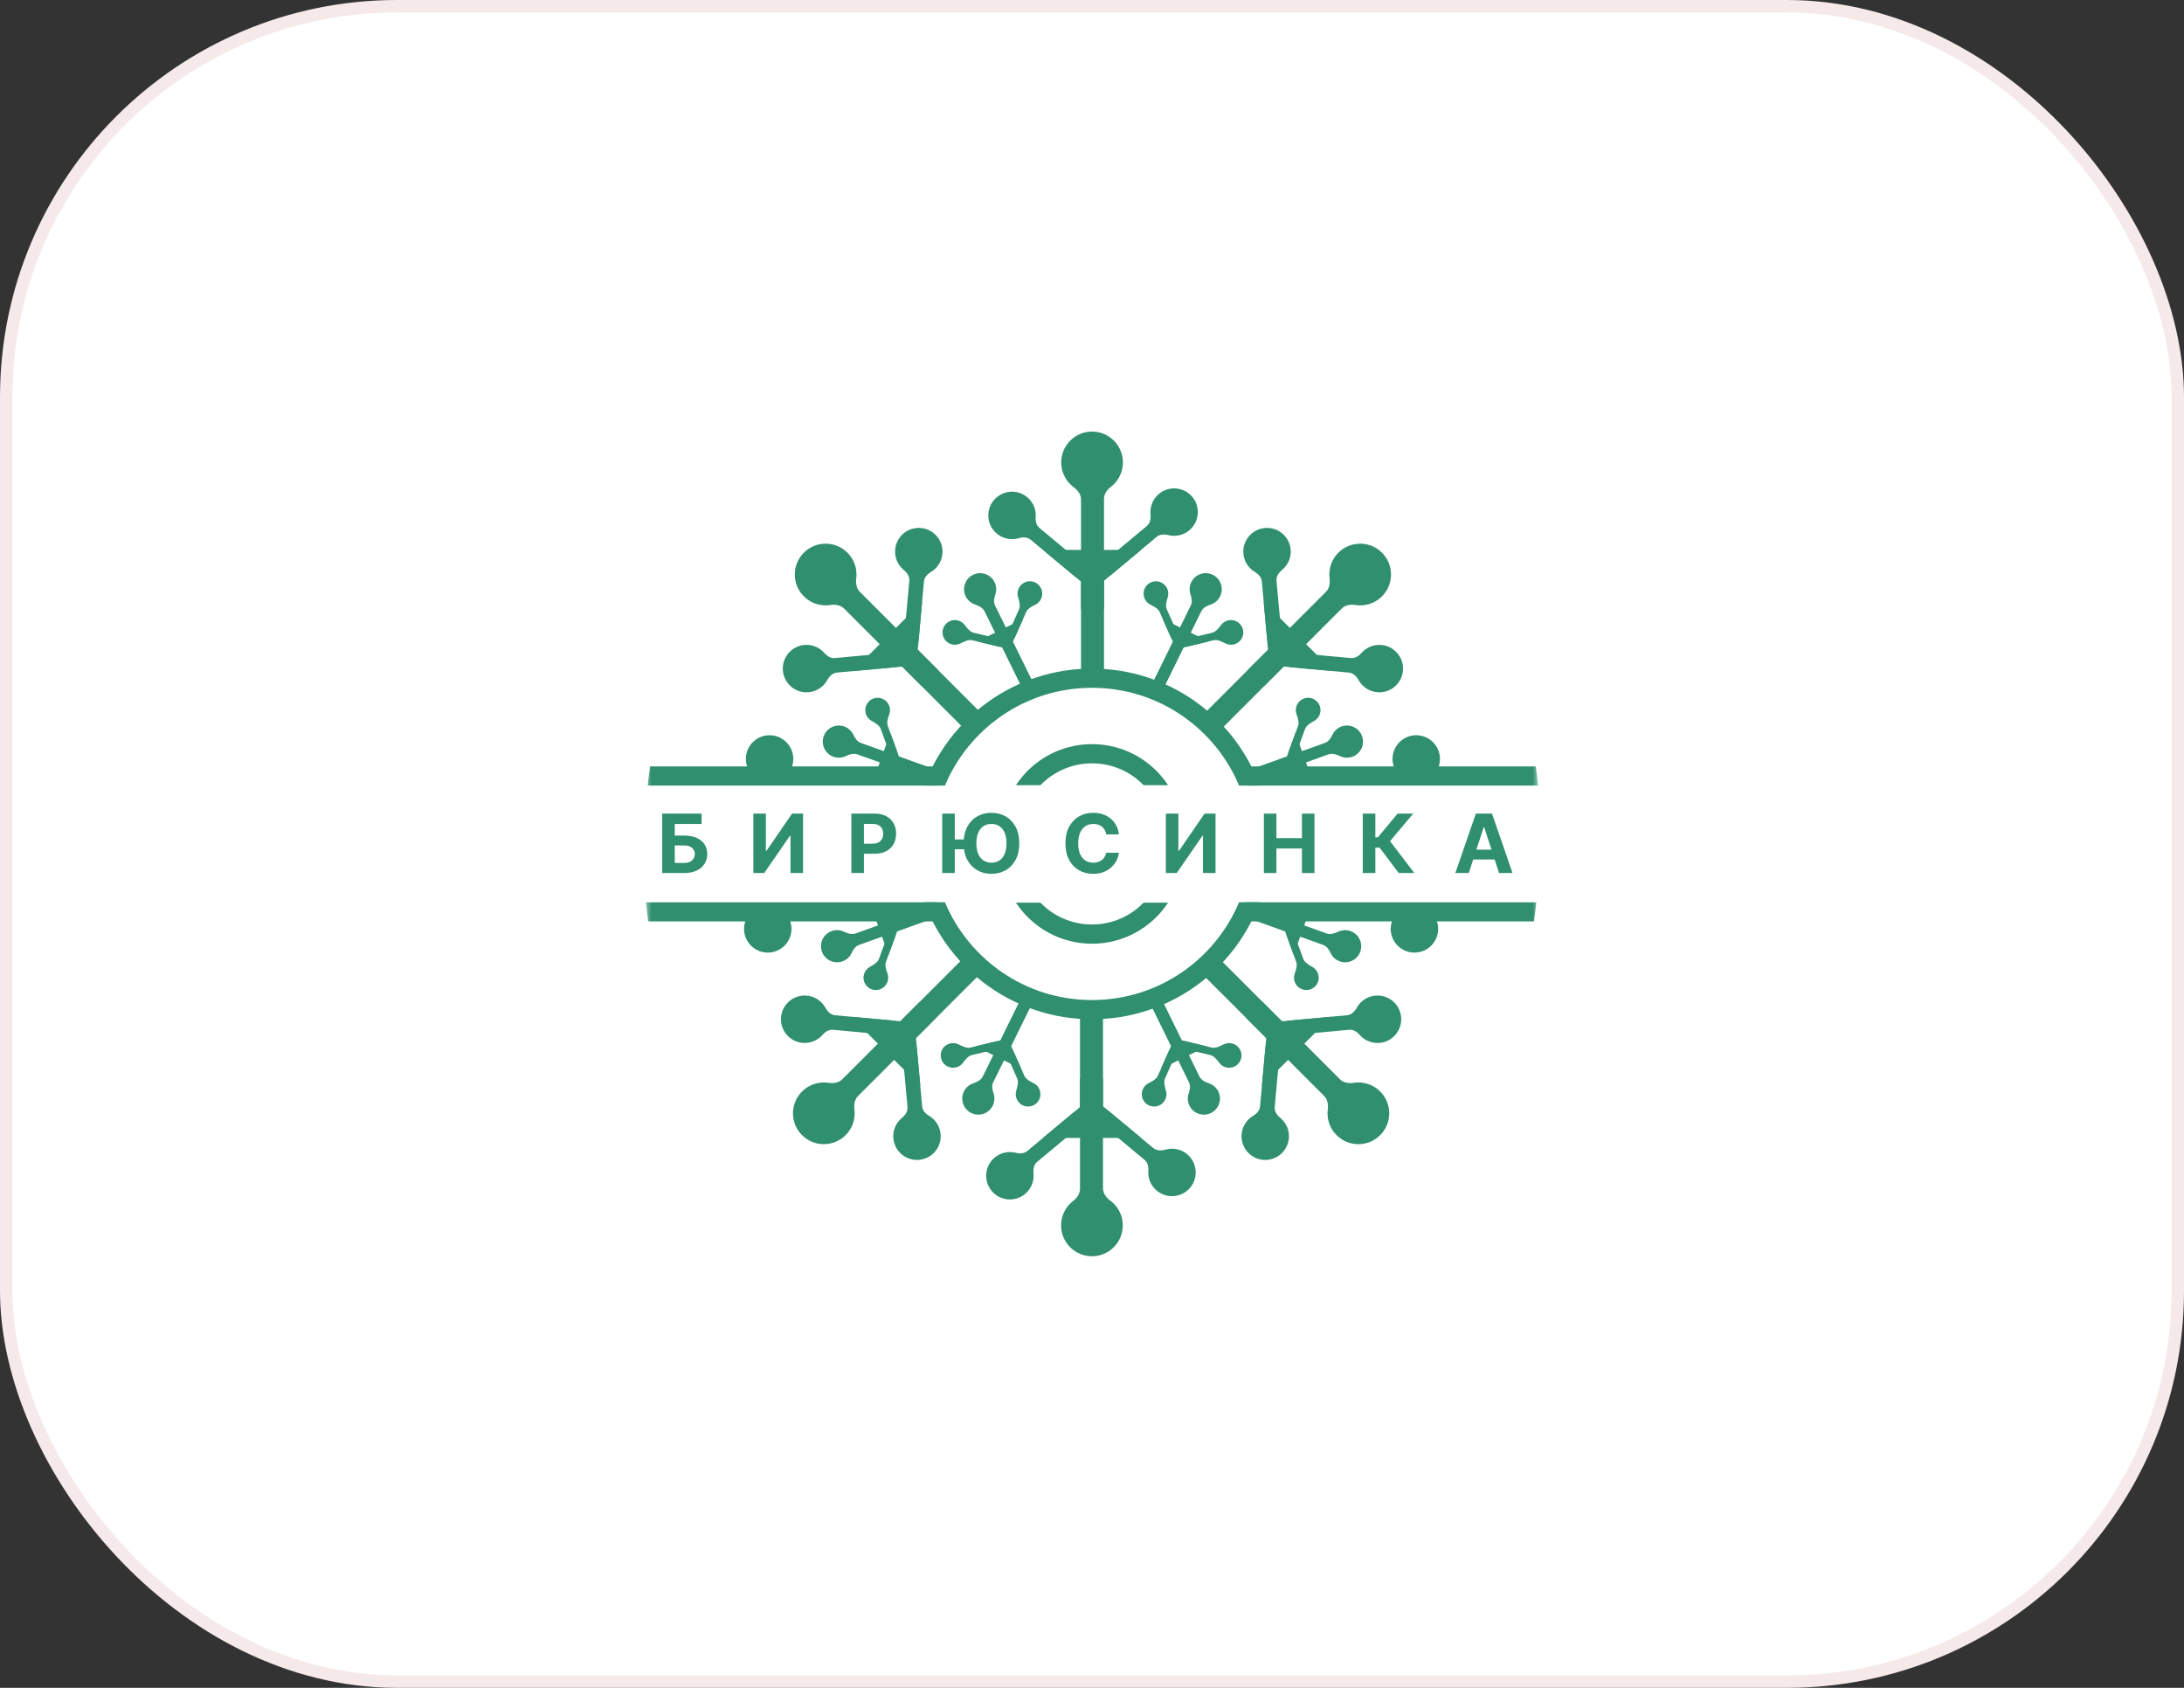 <?xml version="1.0" encoding="UTF-8"?> <svg xmlns="http://www.w3.org/2000/svg" width="176" height="136" viewBox="0 0 176 136" fill="none"><rect x="0" y="0" width="176" height="136" fill="#333333" stroke="none"/><rect x="0.5" y="0.5" width="175" height="135" rx="31.5" fill="white"></rect><rect x="0.5" y="0.5" width="175" height="135" rx="31.5" stroke="#F5EAE9"></rect><g clip-path="url(#clip0_6168_2925)"><mask id="mask0_6168_2925" style="mask-type:luminance" maskUnits="userSpaceOnUse" x="52" y="32" width="72" height="72"><path d="M124 32H52V104H124V32Z" fill="white"></path></mask><g mask="url(#mask0_6168_2925)"><path fill-rule="evenodd" clip-rule="evenodd" d="M88.968 40.196C88.968 39.806 89.214 39.468 89.523 39.23C89.606 39.165 89.686 39.095 89.763 39.018C90.734 38.047 90.734 36.473 89.763 35.502C88.792 34.532 87.219 34.532 86.248 35.502C85.277 36.473 85.277 38.047 86.248 39.018C86.338 39.108 86.433 39.19 86.533 39.264C86.856 39.502 87.116 39.847 87.116 40.248V53.963C87.116 54.475 87.531 54.889 88.042 54.889C88.553 54.889 88.968 54.475 88.968 53.963V40.196Z" fill="#308F6F"></path><path fill-rule="evenodd" clip-rule="evenodd" d="M83.06 43.49C82.796 43.271 82.422 43.268 82.094 43.365C81.445 43.554 80.715 43.394 80.203 42.882C79.457 42.136 79.457 40.925 80.203 40.179C80.95 39.432 82.16 39.432 82.906 40.179C83.313 40.585 83.498 41.129 83.462 41.661C83.439 41.989 83.516 42.336 83.769 42.545L87.41 45.571C87.661 45.779 87.695 46.151 87.487 46.402C87.279 46.653 86.907 46.687 86.656 46.479L83.06 43.49Z" fill="#308F6F"></path><path fill-rule="evenodd" clip-rule="evenodd" d="M92.416 42.385C92.68 42.166 92.75 41.799 92.716 41.458C92.647 40.786 92.938 40.098 93.534 39.688C94.404 39.09 95.594 39.31 96.192 40.18C96.79 41.05 96.57 42.239 95.7 42.837C95.226 43.163 94.658 43.246 94.141 43.114C93.823 43.032 93.468 43.045 93.216 43.255L89.578 46.284C89.327 46.493 88.956 46.459 88.747 46.208C88.538 45.958 88.572 45.586 88.823 45.377L92.416 42.385Z" fill="#308F6F"></path><path fill-rule="evenodd" clip-rule="evenodd" d="M87.116 46.863L84.052 44.31H91.953L88.968 46.797V49.124H87.116V46.863Z" fill="#308F6F"></path><path d="M52.381 61.757H75.673V63.297H52.193L52.381 61.757Z" fill="#308F6F"></path><path d="M63.928 61.153C63.928 62.209 63.072 63.064 62.017 63.064C60.961 63.064 60.105 62.209 60.105 61.153C60.105 60.097 60.961 59.242 62.017 59.242C63.072 59.242 63.928 60.097 63.928 61.153Z" fill="#308F6F"></path><path fill-rule="evenodd" clip-rule="evenodd" d="M69.292 47.688C69.016 47.412 68.951 46.999 69 46.612C69.014 46.508 69.021 46.401 69.021 46.292C69.021 44.92 67.908 43.807 66.535 43.807C65.162 43.807 64.049 44.92 64.049 46.292C64.049 47.665 65.162 48.778 66.535 48.778C66.662 48.778 66.788 48.769 66.91 48.75C67.307 48.69 67.735 48.751 68.019 49.034L77.716 58.732C78.078 59.094 78.665 59.094 79.026 58.732C79.388 58.371 79.388 57.784 79.026 57.422L69.292 47.688Z" fill="#308F6F"></path><path fill-rule="evenodd" clip-rule="evenodd" d="M67.443 54.195C67.102 54.227 66.836 54.489 66.671 54.789C66.347 55.382 65.717 55.785 64.993 55.785C63.938 55.785 63.082 54.929 63.082 53.873C63.082 52.818 63.938 51.962 64.993 51.962C65.568 51.962 66.084 52.216 66.434 52.617C66.65 52.865 66.95 53.056 67.276 53.025L71.991 52.59C72.315 52.56 72.603 52.799 72.633 53.123C72.662 53.448 72.424 53.735 72.099 53.765L67.443 54.195Z" fill="#308F6F"></path><path fill-rule="evenodd" clip-rule="evenodd" d="M73.279 46.797C73.31 46.456 73.101 46.146 72.835 45.93C72.311 45.503 72.03 44.81 72.162 44.099C72.354 43.061 73.352 42.375 74.389 42.567C75.427 42.76 76.113 43.757 75.921 44.795C75.816 45.36 75.473 45.821 75.014 46.092C74.732 46.259 74.489 46.519 74.459 46.846L74.029 51.561C73.999 51.886 73.712 52.124 73.388 52.095C73.063 52.065 72.824 51.778 72.854 51.454L73.279 46.797Z" fill="#308F6F"></path><path fill-rule="evenodd" clip-rule="evenodd" d="M72.696 53.71L68.725 54.072L74.312 48.485L73.959 52.354L75.605 53.999L74.295 55.309L72.696 53.71Z" fill="#308F6F"></path><path fill-rule="evenodd" clip-rule="evenodd" d="M80.183 48.781C80.049 48.508 80.112 48.186 80.21 47.898C80.441 47.221 80.08 46.485 79.403 46.254C78.726 46.023 77.99 46.384 77.759 47.061C77.528 47.738 77.89 48.474 78.567 48.705C78.876 48.811 79.197 48.963 79.342 49.257L82.405 55.493C82.522 55.733 82.812 55.831 83.051 55.714C83.29 55.596 83.388 55.307 83.271 55.068L80.183 48.781Z" fill="#308F6F"></path><path fill-rule="evenodd" clip-rule="evenodd" d="M78.371 51.593C78.038 51.513 77.7 51.694 77.394 51.848C77.164 51.963 76.889 51.989 76.626 51.9C76.106 51.722 75.828 51.156 76.006 50.636C76.183 50.115 76.749 49.837 77.27 50.015C77.464 50.081 77.624 50.202 77.74 50.353C77.939 50.614 78.152 50.908 78.472 50.985L80.614 51.502C80.779 51.542 80.88 51.708 80.841 51.873C80.801 52.038 80.635 52.139 80.47 52.099L78.371 51.593Z" fill="#308F6F"></path><path fill-rule="evenodd" clip-rule="evenodd" d="M82.111 49.115C82.251 48.802 82.133 48.437 82.038 48.108C81.967 47.861 81.991 47.586 82.127 47.344C82.397 46.865 83.003 46.694 83.483 46.964C83.962 47.233 84.132 47.84 83.863 48.319C83.763 48.498 83.615 48.634 83.445 48.72C83.152 48.868 82.824 49.025 82.691 49.325L81.792 51.337C81.723 51.492 81.541 51.562 81.386 51.492C81.231 51.423 81.162 51.241 81.231 51.087L82.111 49.115Z" fill="#308F6F"></path><path fill-rule="evenodd" clip-rule="evenodd" d="M80.774 52.174L78.755 51.684L82.449 49.869L81.625 51.718L83.571 55.68L82.705 56.106L80.774 52.174Z" fill="#308F6F"></path><path fill-rule="evenodd" clip-rule="evenodd" d="M69.366 59.858C69.08 59.755 68.901 59.48 68.771 59.205C68.466 58.557 67.695 58.28 67.048 58.585C66.401 58.89 66.124 59.662 66.429 60.309C66.734 60.956 67.505 61.233 68.152 60.928C68.448 60.788 68.785 60.675 69.093 60.785L75.632 63.134C75.883 63.224 76.159 63.094 76.249 62.843C76.339 62.592 76.209 62.316 75.958 62.226L69.366 59.858Z" fill="#308F6F"></path><path fill-rule="evenodd" clip-rule="evenodd" d="M70.984 58.756C70.867 58.434 70.529 58.253 70.231 58.083C70.008 57.955 69.834 57.741 69.764 57.473C69.624 56.941 69.941 56.396 70.473 56.256C71.005 56.116 71.549 56.434 71.689 56.965C71.741 57.164 71.73 57.364 71.668 57.544C71.56 57.854 71.434 58.195 71.546 58.504L72.301 60.574C72.359 60.733 72.277 60.91 72.118 60.968C71.958 61.026 71.782 60.944 71.723 60.784L70.984 58.756Z" fill="#308F6F"></path><path fill-rule="evenodd" clip-rule="evenodd" d="M72.151 61.883L70.36 62.936L71.752 59.062L72.445 60.963L75.901 62.205L75.574 63.113L72.151 61.883Z" fill="#308F6F"></path><path d="M123.765 61.757H100.473V63.297H123.952L123.765 61.757Z" fill="#308F6F"></path><path d="M112.218 61.153C112.218 62.209 113.074 63.064 114.129 63.064C115.185 63.064 116.04 62.209 116.04 61.153C116.04 60.097 115.185 59.242 114.129 59.242C113.074 59.242 112.218 60.097 112.218 61.153Z" fill="#308F6F"></path><path fill-rule="evenodd" clip-rule="evenodd" d="M106.854 47.688C107.129 47.412 107.195 46.999 107.145 46.612C107.132 46.508 107.125 46.401 107.125 46.292C107.125 44.92 108.238 43.807 109.611 43.807C110.983 43.807 112.096 44.92 112.096 46.292C112.096 47.665 110.983 48.778 109.611 48.778C109.483 48.778 109.357 48.769 109.235 48.75C108.838 48.69 108.41 48.751 108.127 49.034L98.429 58.732C98.067 59.094 97.481 59.094 97.119 58.732C96.757 58.371 96.757 57.784 97.119 57.422L106.854 47.688Z" fill="#308F6F"></path><path fill-rule="evenodd" clip-rule="evenodd" d="M108.704 54.195C109.045 54.227 109.311 54.489 109.476 54.789C109.8 55.382 110.43 55.785 111.154 55.785C112.209 55.785 113.065 54.929 113.065 53.873C113.065 52.818 112.209 51.962 111.154 51.962C110.579 51.962 110.063 52.216 109.713 52.617C109.497 52.865 109.197 53.056 108.87 53.025L104.156 52.59C103.831 52.56 103.544 52.799 103.514 53.123C103.484 53.448 103.723 53.735 104.047 53.765L108.704 54.195Z" fill="#308F6F"></path><path fill-rule="evenodd" clip-rule="evenodd" d="M102.868 46.797C102.836 46.456 103.045 46.146 103.311 45.93C103.835 45.503 104.116 44.81 103.984 44.099C103.792 43.061 102.795 42.375 101.757 42.567C100.719 42.76 100.034 43.757 100.226 44.795C100.33 45.36 100.674 45.821 101.132 46.092C101.415 46.259 101.657 46.519 101.687 46.846L102.117 51.561C102.147 51.886 102.434 52.124 102.759 52.095C103.083 52.065 103.322 51.778 103.293 51.454L102.868 46.797Z" fill="#308F6F"></path><path fill-rule="evenodd" clip-rule="evenodd" d="M103.45 53.71L107.421 54.072L101.834 48.485L102.186 52.354L100.541 53.999L101.851 55.309L103.45 53.71Z" fill="#308F6F"></path><path fill-rule="evenodd" clip-rule="evenodd" d="M95.964 48.781C96.098 48.508 96.035 48.186 95.936 47.898C95.706 47.221 96.067 46.485 96.744 46.254C97.421 46.023 98.157 46.384 98.388 47.061C98.618 47.738 98.257 48.474 97.58 48.705C97.27 48.811 96.949 48.963 96.805 49.257L93.742 55.493C93.624 55.733 93.335 55.831 93.096 55.714C92.857 55.596 92.758 55.307 92.876 55.068L95.964 48.781Z" fill="#308F6F"></path><path fill-rule="evenodd" clip-rule="evenodd" d="M97.775 51.593C98.109 51.513 98.446 51.694 98.752 51.848C98.982 51.963 99.257 51.989 99.519 51.9C100.04 51.722 100.318 51.156 100.14 50.636C99.963 50.115 99.397 49.837 98.876 50.015C98.682 50.081 98.522 50.202 98.406 50.353C98.207 50.614 97.994 50.908 97.674 50.985L95.532 51.502C95.367 51.542 95.266 51.708 95.305 51.873C95.345 52.038 95.511 52.139 95.676 52.099L97.775 51.593Z" fill="#308F6F"></path><path fill-rule="evenodd" clip-rule="evenodd" d="M94.035 49.115C93.896 48.802 94.013 48.437 94.108 48.108C94.179 47.861 94.155 47.586 94.019 47.344C93.75 46.865 93.143 46.694 92.663 46.964C92.184 47.233 92.014 47.84 92.283 48.319C92.384 48.498 92.531 48.634 92.701 48.72C92.994 48.868 93.322 49.025 93.456 49.325L94.354 51.337C94.423 51.492 94.605 51.562 94.76 51.492C94.915 51.423 94.984 51.241 94.915 51.087L94.035 49.115Z" fill="#308F6F"></path><path fill-rule="evenodd" clip-rule="evenodd" d="M95.373 52.174L97.391 51.684L93.697 49.869L94.522 51.718L92.575 55.68L93.441 56.106L95.373 52.174Z" fill="#308F6F"></path><path fill-rule="evenodd" clip-rule="evenodd" d="M106.78 59.858C107.066 59.755 107.245 59.48 107.375 59.205C107.68 58.557 108.451 58.28 109.098 58.585C109.745 58.89 110.022 59.662 109.717 60.309C109.412 60.956 108.641 61.233 107.994 60.928C107.698 60.788 107.361 60.675 107.053 60.785L100.514 63.134C100.263 63.224 99.987 63.094 99.897 62.843C99.807 62.592 99.937 62.316 100.188 62.226L106.78 59.858Z" fill="#308F6F"></path><path fill-rule="evenodd" clip-rule="evenodd" d="M105.162 58.756C105.279 58.434 105.617 58.253 105.915 58.083C106.138 57.955 106.312 57.741 106.382 57.473C106.522 56.941 106.205 56.396 105.673 56.256C105.141 56.116 104.597 56.434 104.457 56.965C104.404 57.164 104.416 57.364 104.478 57.544C104.586 57.854 104.712 58.195 104.6 58.504L103.845 60.574C103.787 60.733 103.869 60.91 104.028 60.968C104.188 61.026 104.364 60.944 104.422 60.784L105.162 58.756Z" fill="#308F6F"></path><path fill-rule="evenodd" clip-rule="evenodd" d="M103.995 61.883L105.785 62.936L104.394 59.062L103.701 60.963L100.245 62.205L100.571 63.113L103.995 61.883Z" fill="#308F6F"></path><path d="M88.001 59.959C85.436 59.959 83.179 61.275 81.868 63.268H83.844C84.896 62.182 86.37 61.507 88.001 61.507C89.632 61.507 91.106 62.182 92.157 63.268H94.133C92.822 61.275 90.565 59.959 88.001 59.959Z" fill="#308F6F"></path><path d="M88 53.872C81.796 53.872 76.509 57.796 74.485 63.298H76.149C78.092 58.67 82.667 55.42 88 55.42C93.334 55.42 97.908 58.67 99.851 63.298H101.515C99.492 57.796 94.204 53.872 88 53.872Z" fill="#308F6F"></path><path fill-rule="evenodd" clip-rule="evenodd" d="M87.033 95.803C87.033 96.193 86.787 96.531 86.478 96.77C86.395 96.834 86.314 96.905 86.238 96.981C85.267 97.952 85.267 99.526 86.238 100.497C87.209 101.468 88.783 101.468 89.753 100.497C90.724 99.526 90.724 97.952 89.753 96.981C89.663 96.891 89.568 96.809 89.468 96.736C89.145 96.498 88.885 96.152 88.885 95.751V82.036C88.885 81.525 88.471 81.11 87.959 81.11C87.448 81.11 87.033 81.525 87.033 82.036V95.803Z" fill="#308F6F"></path><path fill-rule="evenodd" clip-rule="evenodd" d="M92.941 92.509C93.205 92.728 93.579 92.731 93.907 92.635C94.556 92.445 95.286 92.606 95.798 93.118C96.544 93.864 96.544 95.074 95.798 95.821C95.051 96.567 93.841 96.567 93.095 95.821C92.688 95.414 92.503 94.87 92.539 94.339C92.562 94.011 92.485 93.664 92.232 93.454L88.591 90.428C88.34 90.22 88.306 89.848 88.514 89.598C88.722 89.347 89.094 89.313 89.345 89.521L92.941 92.509Z" fill="#308F6F"></path><path fill-rule="evenodd" clip-rule="evenodd" d="M83.585 93.614C83.322 93.833 83.251 94.2 83.286 94.541C83.354 95.213 83.063 95.901 82.467 96.311C81.597 96.91 80.407 96.689 79.809 95.819C79.211 94.95 79.431 93.76 80.301 93.162C80.775 92.836 81.344 92.753 81.86 92.885C82.178 92.967 82.533 92.954 82.785 92.744L86.423 89.715C86.674 89.506 87.046 89.54 87.254 89.791C87.463 90.041 87.429 90.413 87.178 90.621L83.585 93.614Z" fill="#308F6F"></path><path fill-rule="evenodd" clip-rule="evenodd" d="M88.885 89.137L91.949 91.689H84.048L87.033 89.202V86.876H88.885V89.137Z" fill="#308F6F"></path><path d="M123.62 74.242H100.327V72.703H123.807L123.62 74.242Z" fill="#308F6F"></path><path d="M112.072 74.846C112.072 73.791 112.928 72.935 113.984 72.935C115.039 72.935 115.895 73.791 115.895 74.846C115.895 75.902 115.039 76.757 113.984 76.757C112.928 76.757 112.072 75.902 112.072 74.846Z" fill="#308F6F"></path><path fill-rule="evenodd" clip-rule="evenodd" d="M106.709 88.311C106.985 88.587 107.05 89 107 89.387C106.987 89.492 106.98 89.598 106.98 89.707C106.98 91.08 108.093 92.193 109.466 92.193C110.839 92.193 111.952 91.08 111.952 89.707C111.952 88.334 110.839 87.221 109.466 87.221C109.338 87.221 109.213 87.23 109.09 87.249C108.694 87.309 108.266 87.249 107.982 86.965L98.284 77.267C97.922 76.905 97.336 76.905 96.974 77.267C96.613 77.629 96.613 78.215 96.974 78.577L106.709 88.311Z" fill="#308F6F"></path><path fill-rule="evenodd" clip-rule="evenodd" d="M108.558 81.805C108.9 81.773 109.166 81.511 109.33 81.211C109.655 80.618 110.284 80.215 111.008 80.215C112.064 80.215 112.919 81.071 112.919 82.127C112.919 83.182 112.064 84.038 111.008 84.038C110.433 84.038 109.918 83.784 109.567 83.383C109.352 83.135 109.052 82.944 108.725 82.975L104.011 83.41C103.686 83.44 103.399 83.201 103.369 82.876C103.339 82.552 103.578 82.265 103.902 82.235L108.558 81.805Z" fill="#308F6F"></path><path fill-rule="evenodd" clip-rule="evenodd" d="M102.723 89.203C102.692 89.544 102.901 89.853 103.167 90.07C103.691 90.497 103.972 91.189 103.84 91.901C103.648 92.939 102.65 93.624 101.612 93.432C100.574 93.24 99.889 92.243 100.081 91.205C100.186 90.64 100.529 90.179 100.988 89.908C101.27 89.74 101.513 89.481 101.542 89.153L101.973 84.439C102.002 84.114 102.29 83.875 102.614 83.905C102.939 83.934 103.178 84.222 103.148 84.546L102.723 89.203Z" fill="#308F6F"></path><path d="M103.305 82.289L107.276 81.927L101.689 87.514L102.042 83.645L100.396 82L101.706 80.69L103.305 82.289Z" fill="#308F6F"></path><path d="M95.819 87.218C95.954 87.491 95.89 87.814 95.792 88.102C95.561 88.778 95.922 89.514 96.599 89.745C97.276 89.976 98.012 89.615 98.243 88.938C98.474 88.261 98.112 87.525 97.436 87.294C97.126 87.189 96.805 87.036 96.66 86.742L93.597 80.506C93.48 80.266 93.191 80.168 92.951 80.285C92.712 80.403 92.614 80.692 92.731 80.931L95.819 87.218Z" fill="#308F6F"></path><path d="M97.631 84.406C97.964 84.486 98.301 84.305 98.608 84.151C98.838 84.036 99.112 84.01 99.375 84.099C99.895 84.277 100.173 84.843 99.996 85.363C99.818 85.883 99.252 86.161 98.732 85.984C98.538 85.918 98.377 85.797 98.262 85.645C98.063 85.384 97.849 85.091 97.53 85.014L95.388 84.497C95.223 84.457 95.121 84.291 95.161 84.126C95.201 83.961 95.367 83.859 95.532 83.899L97.631 84.406Z" fill="#308F6F"></path><path d="M93.891 86.883C93.751 87.196 93.868 87.561 93.963 87.89C94.035 88.137 94.011 88.412 93.875 88.654C93.605 89.133 92.998 89.303 92.519 89.034C92.039 88.765 91.869 88.158 92.138 87.678C92.239 87.499 92.386 87.364 92.557 87.278C92.85 87.129 93.177 86.973 93.311 86.673L94.209 84.661C94.279 84.506 94.46 84.436 94.615 84.505C94.77 84.575 94.84 84.756 94.771 84.911L93.891 86.883Z" fill="#308F6F"></path><path d="M95.227 83.825L97.246 84.314L93.552 86.129L94.376 84.281L92.43 80.318L93.296 79.893L95.227 83.825Z" fill="#308F6F"></path><path d="M106.634 76.142C106.921 76.245 107.1 76.52 107.229 76.795C107.534 77.442 108.306 77.719 108.953 77.415C109.6 77.109 109.877 76.338 109.572 75.691C109.267 75.044 108.495 74.767 107.848 75.072C107.552 75.211 107.216 75.325 106.908 75.215L100.368 72.866C100.118 72.776 99.841 72.906 99.751 73.157C99.661 73.408 99.791 73.684 100.042 73.774L106.634 76.142Z" fill="#308F6F"></path><path d="M105.017 77.244C105.135 77.566 105.472 77.746 105.77 77.917C105.993 78.045 106.167 78.259 106.238 78.527C106.378 79.059 106.06 79.603 105.529 79.743C104.997 79.883 104.452 79.566 104.312 79.034C104.26 78.836 104.271 78.636 104.334 78.456C104.441 78.145 104.567 77.805 104.455 77.496L103.7 75.426C103.642 75.266 103.724 75.09 103.884 75.032C104.043 74.974 104.22 75.056 104.278 75.215L105.017 77.244Z" fill="#308F6F"></path><path d="M103.85 74.116L105.641 73.063L104.25 76.937L103.556 75.036L100.101 73.795L100.427 72.887L103.85 74.116Z" fill="#308F6F"></path><path d="M52.236 74.242H75.529V72.703H52.049L52.236 74.242Z" fill="#308F6F"></path><path d="M63.783 74.846C63.783 73.791 62.928 72.935 61.872 72.935C60.817 72.935 59.961 73.791 59.961 74.846C59.961 75.902 60.817 76.757 61.872 76.757C62.928 76.757 63.783 75.902 63.783 74.846Z" fill="#308F6F"></path><path fill-rule="evenodd" clip-rule="evenodd" d="M69.146 88.311C68.87 88.587 68.805 89 68.855 89.387C68.868 89.492 68.875 89.598 68.875 89.707C68.875 91.08 67.762 92.193 66.389 92.193C65.016 92.193 63.903 91.08 63.903 89.707C63.903 88.334 65.016 87.221 66.389 87.221C66.517 87.221 66.642 87.23 66.765 87.249C67.161 87.309 67.589 87.249 67.873 86.965L77.571 77.267C77.933 76.905 78.519 76.905 78.881 77.267C79.243 77.629 79.243 78.215 78.881 78.577L69.146 88.311Z" fill="#308F6F"></path><path fill-rule="evenodd" clip-rule="evenodd" d="M67.297 81.805C66.956 81.773 66.689 81.511 66.525 81.211C66.2 80.618 65.57 80.215 64.847 80.215C63.791 80.215 62.935 81.071 62.935 82.127C62.935 83.182 63.791 84.038 64.847 84.038C65.422 84.038 65.937 83.784 66.288 83.383C66.503 83.135 66.803 82.944 67.13 82.975L71.844 83.41C72.169 83.44 72.456 83.201 72.486 82.876C72.516 82.552 72.277 82.265 71.953 82.235L67.297 81.805Z" fill="#308F6F"></path><path fill-rule="evenodd" clip-rule="evenodd" d="M73.132 89.203C73.164 89.544 72.955 89.853 72.689 90.07C72.165 90.497 71.884 91.189 72.016 91.901C72.208 92.939 73.205 93.624 74.243 93.432C75.281 93.24 75.967 92.243 75.774 91.205C75.67 90.64 75.326 90.179 74.868 89.908C74.585 89.74 74.343 89.481 74.313 89.153L73.883 84.439C73.853 84.114 73.566 83.875 73.241 83.905C72.917 83.934 72.678 84.222 72.707 84.546L73.132 89.203Z" fill="#308F6F"></path><path fill-rule="evenodd" clip-rule="evenodd" d="M72.55 82.289L68.579 81.927L74.166 87.514L73.814 83.645L75.459 82L74.149 80.69L72.55 82.289Z" fill="#308F6F"></path><path fill-rule="evenodd" clip-rule="evenodd" d="M80.037 87.217C79.903 87.49 79.967 87.812 80.065 88.1C80.296 88.777 79.934 89.513 79.257 89.744C78.581 89.975 77.845 89.613 77.614 88.936C77.383 88.26 77.744 87.524 78.421 87.293C78.731 87.187 79.052 87.034 79.196 86.741L82.259 80.504C82.377 80.265 82.666 80.166 82.905 80.284C83.144 80.401 83.243 80.69 83.126 80.93L80.037 87.217Z" fill="#308F6F"></path><path fill-rule="evenodd" clip-rule="evenodd" d="M78.225 84.405C77.892 84.486 77.555 84.304 77.248 84.151C77.018 84.035 76.744 84.009 76.481 84.099C75.961 84.276 75.683 84.842 75.86 85.362C76.038 85.883 76.604 86.161 77.124 85.983C77.318 85.917 77.479 85.797 77.594 85.645C77.793 85.384 78.007 85.09 78.326 85.013L80.468 84.496C80.633 84.457 80.735 84.29 80.695 84.126C80.655 83.96 80.489 83.859 80.324 83.899L78.225 84.405Z" fill="#308F6F"></path><path fill-rule="evenodd" clip-rule="evenodd" d="M81.965 86.883C82.105 87.196 81.988 87.56 81.893 87.89C81.822 88.137 81.846 88.412 81.981 88.654C82.251 89.133 82.858 89.303 83.337 89.034C83.817 88.765 83.987 88.158 83.718 87.678C83.617 87.499 83.47 87.364 83.299 87.278C83.006 87.129 82.679 86.973 82.545 86.673L81.647 84.661C81.578 84.506 81.396 84.436 81.241 84.505C81.086 84.575 81.016 84.756 81.085 84.911L81.965 86.883Z" fill="#308F6F"></path><path fill-rule="evenodd" clip-rule="evenodd" d="M80.628 83.824L78.609 84.314L82.304 86.129L81.479 84.281L83.426 80.318L82.56 79.892L80.628 83.824Z" fill="#308F6F"></path><path fill-rule="evenodd" clip-rule="evenodd" d="M69.221 76.141C68.934 76.244 68.755 76.52 68.626 76.795C68.321 77.442 67.549 77.719 66.902 77.414C66.255 77.109 65.978 76.337 66.283 75.69C66.588 75.043 67.36 74.766 68.007 75.071C68.303 75.211 68.64 75.325 68.948 75.214L75.487 72.865C75.737 72.775 76.014 72.906 76.104 73.156C76.194 73.407 76.064 73.683 75.813 73.774L69.221 76.141Z" fill="#308F6F"></path><path fill-rule="evenodd" clip-rule="evenodd" d="M70.84 77.243C70.722 77.565 70.384 77.745 70.087 77.916C69.864 78.044 69.69 78.258 69.619 78.526C69.479 79.058 69.796 79.603 70.328 79.743C70.86 79.882 71.405 79.565 71.545 79.033C71.597 78.835 71.585 78.635 71.523 78.455C71.415 78.144 71.289 77.804 71.402 77.495L72.157 75.425C72.215 75.266 72.132 75.089 71.973 75.031C71.814 74.973 71.637 75.055 71.579 75.214L70.84 77.243Z" fill="#308F6F"></path><path fill-rule="evenodd" clip-rule="evenodd" d="M72.006 74.116L70.215 73.064L71.606 76.937L72.3 75.036L75.755 73.795L75.429 72.887L72.006 74.116Z" fill="#308F6F"></path><path d="M88.001 76.041C90.565 76.041 92.822 74.725 94.133 72.731H92.157C91.105 73.817 89.632 74.492 88.001 74.492C86.369 74.492 84.896 73.817 83.844 72.731H81.868C83.179 74.725 85.436 76.041 88.001 76.041Z" fill="#308F6F"></path><path d="M88 82.128C94.204 82.128 99.492 78.203 101.515 72.701H99.851C97.908 77.329 93.334 80.58 88 80.58C82.666 80.58 78.092 77.329 76.149 72.701H74.485C76.509 78.203 81.796 82.128 88 82.128Z" fill="#308F6F"></path><path d="M53.364 70.344V65.558H56.54V66.392H54.376V67.327H55.154C55.533 67.327 55.859 67.389 56.133 67.512C56.409 67.633 56.622 67.805 56.771 68.028C56.921 68.251 56.996 68.514 56.996 68.816C56.996 69.117 56.921 69.382 56.771 69.613C56.622 69.842 56.409 70.021 56.133 70.15C55.859 70.279 55.533 70.344 55.154 70.344H53.364ZM54.376 69.531H55.154C55.335 69.531 55.488 69.498 55.612 69.433C55.737 69.366 55.831 69.278 55.895 69.169C55.961 69.058 55.993 68.937 55.993 68.806C55.993 68.616 55.921 68.456 55.776 68.325C55.633 68.193 55.425 68.126 55.154 68.126H54.376V69.531Z" fill="#308F6F"></path><path d="M60.711 65.558H61.721V68.568H61.76L63.828 65.558H64.714V70.344H63.702V67.332H63.667L61.587 70.344H60.711V65.558Z" fill="#308F6F"></path><path d="M68.609 70.344V65.558H70.498C70.861 65.558 71.17 65.627 71.425 65.766C71.681 65.903 71.876 66.094 72.01 66.339C72.145 66.582 72.213 66.862 72.213 67.18C72.213 67.498 72.144 67.778 72.007 68.021C71.87 68.264 71.671 68.454 71.411 68.589C71.153 68.725 70.84 68.792 70.472 68.792H69.269V67.981H70.308C70.503 67.981 70.663 67.948 70.79 67.881C70.917 67.812 71.012 67.718 71.075 67.598C71.139 67.477 71.171 67.337 71.171 67.18C71.171 67.021 71.139 66.882 71.075 66.764C71.012 66.644 70.917 66.551 70.79 66.486C70.662 66.419 70.5 66.385 70.304 66.385H69.621V70.344H68.609Z" fill="#308F6F"></path><path d="M76.943 65.558V70.344H75.931V65.558H76.943ZM77.971 67.64V68.43H76.442V67.64H77.971ZM82.138 67.951C82.138 68.473 82.039 68.917 81.841 69.283C81.644 69.649 81.376 69.929 81.037 70.122C80.699 70.314 80.319 70.409 79.896 70.409C79.471 70.409 79.089 70.313 78.751 70.12C78.413 69.926 78.146 69.647 77.95 69.281C77.754 68.915 77.655 68.472 77.655 67.951C77.655 67.429 77.754 66.985 77.95 66.619C78.146 66.253 78.413 65.974 78.751 65.782C79.089 65.589 79.471 65.493 79.896 65.493C80.319 65.493 80.699 65.589 81.037 65.782C81.376 65.974 81.644 66.253 81.841 66.619C82.039 66.985 82.138 67.429 82.138 67.951ZM81.112 67.951C81.112 67.613 81.061 67.328 80.96 67.096C80.86 66.864 80.719 66.688 80.537 66.568C80.355 66.448 80.141 66.388 79.896 66.388C79.652 66.388 79.438 66.448 79.256 66.568C79.074 66.688 78.932 66.864 78.831 67.096C78.731 67.328 78.681 67.613 78.681 67.951C78.681 68.289 78.731 68.574 78.831 68.806C78.932 69.038 79.074 69.215 79.256 69.335C79.438 69.454 79.652 69.514 79.896 69.514C80.141 69.514 80.355 69.454 80.537 69.335C80.719 69.215 80.86 69.038 80.96 68.806C81.061 68.574 81.112 68.289 81.112 67.951Z" fill="#308F6F"></path><path d="M90.167 67.234H89.144C89.125 67.101 89.087 66.984 89.029 66.881C88.972 66.776 88.897 66.688 88.807 66.614C88.717 66.541 88.612 66.485 88.494 66.446C88.377 66.407 88.25 66.388 88.113 66.388C87.865 66.388 87.65 66.449 87.466 66.572C87.282 66.694 87.139 66.871 87.038 67.105C86.937 67.337 86.886 67.619 86.886 67.951C86.886 68.292 86.937 68.579 87.038 68.811C87.141 69.043 87.284 69.218 87.468 69.337C87.652 69.455 87.865 69.514 88.106 69.514C88.242 69.514 88.367 69.496 88.482 69.461C88.599 69.425 88.703 69.373 88.793 69.304C88.883 69.234 88.958 69.149 89.017 69.049C89.078 68.95 89.12 68.836 89.144 68.708L90.167 68.713C90.141 68.933 90.075 69.144 89.969 69.349C89.864 69.551 89.723 69.733 89.546 69.893C89.37 70.052 89.159 70.178 88.915 70.272C88.671 70.364 88.397 70.409 88.09 70.409C87.663 70.409 87.281 70.313 86.945 70.12C86.61 69.926 86.345 69.647 86.15 69.281C85.957 68.915 85.86 68.472 85.86 67.951C85.86 67.429 85.958 66.985 86.155 66.619C86.351 66.253 86.618 65.974 86.954 65.782C87.29 65.589 87.669 65.493 88.09 65.493C88.367 65.493 88.624 65.532 88.861 65.609C89.099 65.687 89.31 65.801 89.494 65.951C89.678 66.099 89.828 66.28 89.943 66.495C90.06 66.71 90.134 66.956 90.167 67.234Z" fill="#308F6F"></path><path d="M93.952 65.558H94.962V68.568H95.001L97.07 65.558H97.955V70.344H96.943V67.332H96.908L94.829 70.344H93.952V65.558Z" fill="#308F6F"></path><path d="M101.852 70.344V65.558H102.863V67.533H104.918V65.558H105.927V70.344H104.918V68.367H102.863V70.344H101.852Z" fill="#308F6F"></path><path d="M112.717 70.344L111.179 68.304H110.833V70.344H109.821V65.558H110.833V67.47H111.036L112.626 65.558H113.885L112.018 67.778L113.972 70.344H112.717Z" fill="#308F6F"></path><path d="M118.365 70.344H117.281L118.933 65.558H120.237L121.887 70.344H120.803L119.604 66.652H119.567L118.365 70.344ZM118.298 68.463H120.859V69.253H118.298V68.463Z" fill="#308F6F"></path></g></g><defs><clipPath id="clip0_6168_2925"><rect width="72" height="72" fill="white" transform="translate(52 32)"></rect></clipPath></defs></svg> 